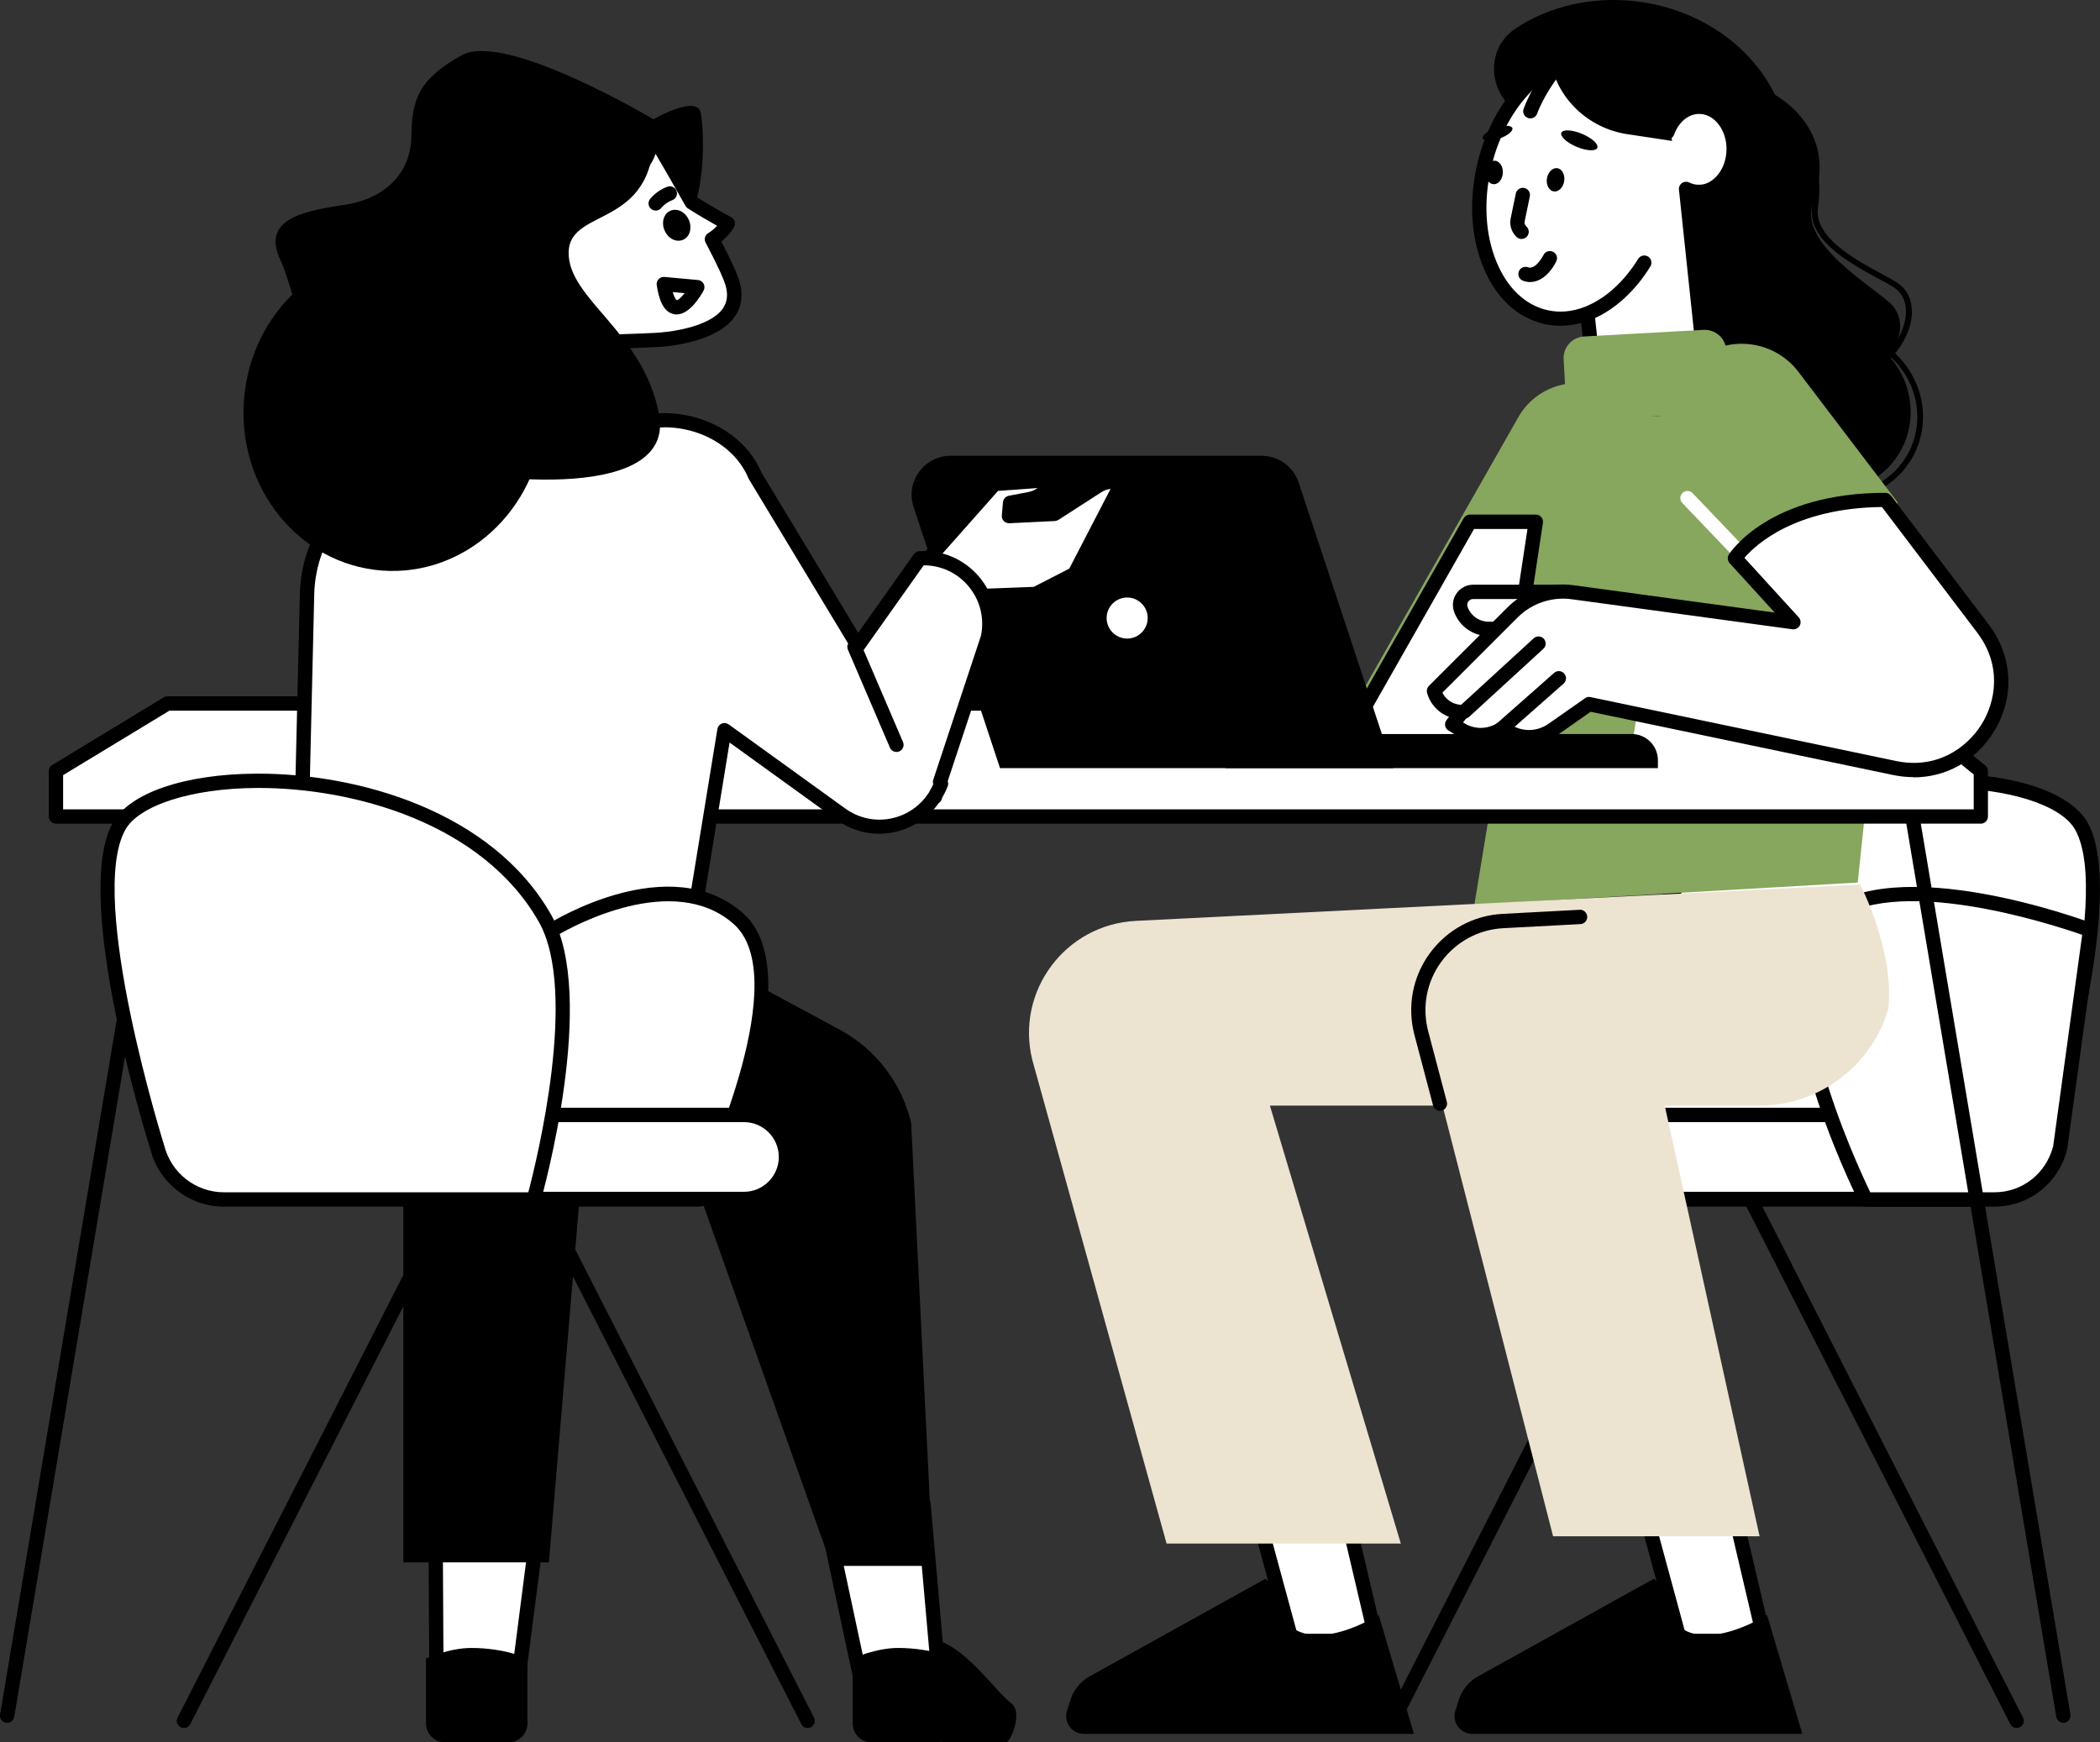 <?xml version="1.0" encoding="UTF-8"?>
<svg id="Ebene_1" data-name="Ebene 1" xmlns="http://www.w3.org/2000/svg" viewBox="0 0 293.51 243.55">
  <rect x="0" y="0" width="293.51" height="243.55" fill="#333333" stroke="none"/>
  <defs>
    <style>
      .cls-1, .cls-2, .cls-3, .cls-4, .cls-5 {
        stroke-width: 0px;
      }

      .cls-2 {
        fill: #ece3d1;
      }

      .cls-3 {
        fill: #fff;
      }

      .cls-4 {
        fill: #87a65e;
      }

      .cls-5 {
        fill: #0b0b15;
      }
    </style>
  </defs>
  <path class="cls-5" d="m249.36,15.03c-3.2-2.96-7.51-3.99-11.49-3.15,1.04.55,2.02,1.24,2.92,2.07,6.08,5.63,6,15.51-.16,22.07-.34.36-.7.71-1.06,1.04,3.78.31,7.66-1.03,10.44-3.99,4.84-5.15,4.55-13.22-.65-18.03Z"/>
  <path class="cls-1" d="m244.75,56.27c-1.84,0-3.31-.25-3.85-.93-.22-.28-1.19-.91-2.21-1.57-3.39-2.19-9.05-5.85-8.53-9.65.34-2.43,3.04-4.39,8.25-6,.51-.16.85-.42,1.04-.81.65-1.35-.45-4.11-1.72-7.31-1.45-3.67-3.1-7.82-3.07-11.84.01-1.83,2.81-3.16,7.47-3.57h0c2.12-.19,6.35.89,9.16,3.88,2.5,2.66,3.44,6.19,2.8,10.49-.62,4.16,5.08,7.24,8.85,9.29.96.52,1.79.97,2.34,1.35,1.55,1.06,2.22,2.95,1.84,5.17-.64,3.68-4.26,8.17-10.91,9.93-1.14.3-7.24,1.59-11.45,1.59Zm-2.55-40.88h0c-4.61.41-6.72,1.72-6.73,2.77-.03,3.87,1.59,7.94,3.01,11.54,1.4,3.52,2.5,6.29,1.7,7.96-.29.59-.8,1.01-1.53,1.24-4.82,1.49-7.41,3.28-7.69,5.33-.45,3.28,4.94,6.77,8.16,8.85,1.39.9,2.12,1.38,2.41,1.75,1.14,1.46,10.71.04,14.45-.94,6.31-1.67,9.73-5.86,10.32-9.29.33-1.89-.22-3.48-1.5-4.36-.52-.35-1.33-.79-2.27-1.3-3.97-2.15-9.97-5.39-9.27-10.12.61-4.05-.26-7.35-2.58-9.81-2.62-2.79-6.55-3.79-8.5-3.63Z"/>
  <path class="cls-1" d="m243,11.28c3.82.43,14.53,5.77,10.39,17.07-2.06,5.62,8.12,11.54,10.79,14.03,4.14,3.86-1.17,12.47-13.09,13-3.42.15-15.88-.25-17.15-2.48-1.27-2.23-22.42-16.03.23-17.89,5.84-.48-1.74-12.82.09-22,.31-1.56,3.54-2.32,8.74-1.73Z"/>
  <path class="cls-1" d="m243.85,56.65c-.13,6.34,4.95,11.73,11.36,12.06,6.4.32,11.7-4.55,11.83-10.88.13-6.34-4.95-11.73-11.36-12.06-6.4-.32-11.7,4.55-11.83,10.88Z"/>
  <path class="cls-1" d="m257.15,69.81c-.21,0-.42,0-.63-.02-6.61-.33-11.88-5.93-11.74-12.47h0c.07-3.15,1.36-6.05,3.64-8.18,2.32-2.16,5.38-3.25,8.61-3.1,6.61.33,11.88,5.93,11.74,12.47-.07,3.15-1.36,6.06-3.64,8.18-2.17,2.02-4.98,3.11-7.98,3.11Zm-11.56-12.47c-.13,6.11,4.79,11.33,10.97,11.64,3.01.17,5.86-.87,8.02-2.88,2.12-1.98,3.33-4.68,3.39-7.61.13-6.11-4.79-11.33-10.97-11.64-3.01-.17-5.86.87-8.02,2.88-2.12,1.98-3.33,4.68-3.39,7.61h0Z"/>
  <path class="cls-1" d="m231.27,51.46c-.11,5.28,4.12,9.77,9.46,10.04,5.33.27,9.74-3.79,9.85-9.07s-4.12-9.77-9.46-10.04c-5.33-.27-9.74,3.79-9.85,9.07Z"/>
  <path class="cls-3" d="m232.96,167.66h43.3c4.38,0,8.21-2.97,9.3-7.21,0,0,10.97-34.79,5.38-44.92-5.49-9.97-46.52-10.1-59.55,12.84-6.37,11.22,1.58,39.29,1.58,39.29Z"/>
  <path class="cls-1" d="m276.26,168.66h-43.3c-.45,0-.84-.3-.96-.73-.33-1.16-7.99-28.61-1.48-40.06,8.29-14.58,27.12-19.74,40.89-19.74.12,0,.23,0,.35,0,10.06.06,17.74,2.71,20.05,6.91,5.73,10.39-4.85,44.27-5.3,45.71-1.19,4.63-5.41,7.91-10.25,7.91Zm-42.53-2h42.53c3.93,0,7.35-2.66,8.33-6.46.12-.4,10.79-34.54,5.47-44.19-1.91-3.46-9.27-5.82-18.32-5.87-13.28-.13-31.56,4.77-39.49,18.72-5.54,9.74.3,33.35,1.47,37.8Z"/>
  <line class="cls-3" x1="281.86" y1="240.54" x2="243.7" y2="165.71"/>
  <path class="cls-1" d="m281.86,241.54c-.36,0-.72-.2-.89-.55l-38.16-74.83c-.25-.49-.06-1.09.44-1.34.49-.25,1.09-.06,1.34.44l38.16,74.83c.25.49.06,1.09-.44,1.34-.15.07-.3.11-.45.11Z"/>
  <line class="cls-3" x1="194.69" y1="240.54" x2="232.84" y2="165.71"/>
  <path class="cls-1" d="m194.68,241.54c-.15,0-.31-.04-.45-.11-.49-.25-.69-.85-.44-1.34l38.16-74.83c.25-.49.85-.69,1.34-.44.49.25.69.85.44,1.34l-38.16,74.83c-.18.35-.53.55-.89.55Z"/>
  <path class="cls-3" d="m272.89,167.66h-62.33c-3.24,0-5.87-2.63-5.87-5.87h0c0-3.24,2.63-5.87,5.87-5.87h62.33c3.24,0,5.87,2.63,5.87,5.87h0c0,3.24-2.63,5.87-5.87,5.87Z"/>
  <path class="cls-1" d="m210.56,156.93c-2.68,0-4.87,2.18-4.87,4.87s2.18,4.87,4.87,4.87h62.33c2.68,0,4.87-2.18,4.87-4.87s-2.18-4.87-4.87-4.87h-62.33Z"/>
  <path class="cls-3" d="m279.12,167.58h-62.33c-3.24,0-5.87-2.63-5.87-5.87h0c0-3.24,2.63-5.87,5.87-5.87h62.33c3.24,0,5.87,2.63,5.87,5.87h0c0,3.24-2.63,5.87-5.87,5.87Z"/>
  <path class="cls-1" d="m279.12,168.58h-62.33c-3.79,0-6.87-3.08-6.87-6.87s3.08-6.87,6.87-6.87h62.33c3.79,0,6.87,3.08,6.87,6.87s-3.08,6.87-6.87,6.87Zm-62.33-11.73c-2.68,0-4.87,2.18-4.87,4.87s2.18,4.87,4.87,4.87h62.33c2.68,0,4.87-2.18,4.87-4.87s-2.18-4.87-4.87-4.87h-62.33Z"/>
  <path class="cls-3" d="m260.78,167.66h17.96c4.49,0,8.1-2.97,9.22-7.21l4.18-30.45s-26.95-10.13-36.9-1.64c-9.95,8.5,5.55,39.29,5.55,39.29Z"/>
  <path class="cls-1" d="m278.73,168.66h-17.96c-.38,0-.72-.21-.89-.55-.65-1.29-15.73-31.6-5.31-40.5,10.28-8.78,36.78,1.04,37.9,1.46.44.17.7.61.64,1.07l-4.18,30.45s-.01.08-.02.12c-1.25,4.76-5.35,7.95-10.18,7.95Zm-17.33-2h17.33c3.9,0,7.2-2.57,8.23-6.41l4.06-29.58c-4.37-1.53-26.66-8.79-35.15-1.54-8.54,7.3,3.54,33.4,5.53,37.53Z"/>
  <path class="cls-4" d="m265.23,70.22l-13.86-18.23c-3.38-4.45-9.76-5.25-14.15-1.78l-6.48,5.13-2.82-3h-.13c-5.36,0-9.98,3.78-11.03,9.04l-10.69,65.07,53.58-3.09,5.56-53.15Z"/>
  <line class="cls-3" x1="22.65" y1="110.85" x2="1" y2="239.81"/>
  <path class="cls-1" d="m1,240.81c-.05,0-.11,0-.17-.01-.54-.09-.91-.61-.82-1.15L21.66,110.68c.09-.54.6-.91,1.15-.82.54.09.91.61.82,1.15L1.99,239.98c-.08.49-.51.83-.99.83Z"/>
  <line class="cls-3" x1="266.74" y1="110.85" x2="288.39" y2="239.81"/>
  <path class="cls-1" d="m288.39,240.81c-.48,0-.9-.35-.99-.83l-21.65-128.96c-.09-.54.28-1.06.82-1.15.55-.1,1.06.28,1.15.82l21.65,128.96c.09.54-.28,1.06-.82,1.15-.06,0-.11.01-.17.01Z"/>
  <polygon class="cls-3" points="265.33 98.34 23.39 98.34 7.82 107.79 7.82 114.13 276.86 114.13 276.86 107.79 265.33 98.34"/>
  <path class="cls-1" d="m276.86,115.13H7.82c-.55,0-1-.45-1-1v-6.35c0-.35.18-.67.48-.85l15.57-9.45c.16-.1.34-.15.52-.15h241.93c.23,0,.46.08.63.23l11.53,9.45c.23.19.37.47.37.77v6.35c0,.55-.45,1-1,1Zm-268.03-2h267.03v-4.87l-10.89-8.92H23.67l-14.85,9.01v4.78Z"/>
  <path class="cls-4" d="m235.4,56.1l-13.37-2.4c-3.91-.7-7.85,1.14-9.81,4.6l-26.32,46.28h42.16l7.34-48.48Z"/>
  <polygon class="cls-3" points="209.86 104.58 187.44 104.58 205.43 72.94 214.65 72.94 209.86 104.58"/>
  <path class="cls-1" d="m209.86,105.58h-22.42c-.36,0-.69-.19-.86-.5-.18-.31-.18-.69,0-1l17.99-31.64c.18-.31.51-.51.87-.51h9.22c.29,0,.57.13.76.35s.27.51.23.8l-4.79,31.64c-.07.49-.49.85-.99.85Zm-20.7-2h19.84l4.49-29.64h-7.47l-16.85,29.64Z"/>
  <path class="cls-1" d="m232.01,19.24l-17.16-2.57c-6.28-.94-8.29-9.21-2.99-12.71,4.04-2.67,9.16-4.16,14.73-3.94,12.98.52,23.45,10.16,23.39,21.53-.06,10.67-9.38,19.07-21.25,19.64l3.29-21.94Z"/>
  <path class="cls-3" d="m224.25,8.12c4.39,1,7.54,5.03,8.74,10.35h.05c.79-2.15,2.56-3.62,4.59-3.56,2.56.08,4.65,2.69,4.68,5.82.03,3.39-2.25,6.13-4.99,6.07-.59-.01-1.14-.16-1.66-.41l2.58,24.41c.31,2.91-1.7,5.57-4.59,6.06l-1.34.23c-4.9.84-9.39-3.35-10.03-9.36l-.42-3.94c-1.9.73-3.88.94-5.83.5-7.03-1.6-10.89-10.99-8.63-20.98,2.27-9.99,9.8-16.8,16.83-15.2Z"/>
  <path class="cls-1" d="m231.08,58.2c-1.86,0-3.69-.63-5.27-1.82-2.5-1.89-4.14-5-4.52-8.54l-.29-2.7c-1.75.48-3.49.52-5.19.14-3.73-.85-6.75-3.66-8.5-7.94-1.71-4.15-2.02-9.21-.88-14.24,2.39-10.51,10.47-17.67,18.03-15.96h0c4,.91,7.2,4.15,8.85,8.84,1.12-1.35,2.67-2.1,4.35-2.07,3.09.1,5.62,3.15,5.65,6.81.02,2.12-.76,4.12-2.14,5.47-1.09,1.07-2.47,1.66-3.88,1.61-.16,0-.32-.02-.48-.04l2.42,22.94c.36,3.43-2.02,6.57-5.42,7.15l-1.34.23c-.47.08-.94.12-1.41.12Zm-9.21-15.4c.18,0,.36.05.52.15.27.16.44.44.47.75l.42,3.94c.32,2.99,1.68,5.59,3.73,7.15,1.55,1.18,3.33,1.63,5.13,1.33l1.34-.23c2.36-.4,4.02-2.59,3.76-4.97l-2.58-24.41c-.04-.36.12-.71.42-.92.3-.21.68-.24,1.01-.08.41.2.83.3,1.25.31,1.13.06,1.93-.55,2.43-1.03.99-.98,1.55-2.44,1.54-4.03-.02-2.6-1.68-4.77-3.71-4.83-1.55-.07-2.96,1.09-3.62,2.89-.12.34-.42.58-.78.64-.52.1-1.08-.24-1.19-.76-1.16-5.13-4.14-8.72-7.99-9.59h0c-6.48-1.47-13.5,5.01-15.64,14.45-1.05,4.63-.78,9.26.78,13.04,1.5,3.65,4.02,6.05,7.1,6.75,1.7.39,3.47.23,5.25-.46.12-.04.24-.07.36-.07Z"/>
  <path class="cls-1" d="m222.28,44.65c-.39,0-.76-.23-.92-.61-.22-.51.02-1.1.52-1.31,2.67-1.14,5.18-3.47,7.08-6.54.29-.47.91-.62,1.38-.33.47.29.62.91.33,1.38-2.11,3.42-4.95,6.02-7.99,7.33-.13.06-.26.08-.39.08Z"/>
  <path class="cls-1" d="m211.38,17.9c.14.41-.67,1.07-1.81,1.47-1.14.4-2.19.39-2.33-.02-.14-.41.67-1.07,1.81-1.47,1.14-.4,2.19-.39,2.33.02Z"/>
  <path class="cls-1" d="m223.25,20.67c-.21.5-1.5.43-2.89-.15-1.39-.58-2.34-1.46-2.13-1.96.21-.5,1.5-.43,2.89.15,1.39.58,2.34,1.46,2.13,1.96Z"/>
  <path class="cls-1" d="m213.88,39.43c-.32,0-.66-.06-1.01-.19-.52-.19-.78-.77-.59-1.29.19-.52.77-.78,1.29-.59,1.07.4,2.14-1.68,2.15-1.7.24-.5.84-.71,1.33-.47.5.24.71.83.47,1.33-.56,1.18-1.88,2.9-3.64,2.9Z"/>
  <path class="cls-1" d="m210.05,24.15c-.04.91-.61,1.62-1.28,1.6s-1.19-.78-1.15-1.69c.04-.91.61-1.62,1.28-1.6.67.03,1.19.78,1.15,1.69Z"/>
  <path class="cls-1" d="m218.62,25.32c-.14.9-.79,1.54-1.46,1.44-.66-.1-1.09-.92-.95-1.81.14-.9.79-1.54,1.46-1.44.66.1,1.09.92.95,1.81Z"/>
  <path class="cls-1" d="m216.66,8.28l-.02-.11s0,0,0,0c2.48-1.5,5.16-2.07,7.76-1.45,4.91,1.18,8.32,6.32,9.3,12.98l-6.24-.94c-5.47-.82-9.92-5.02-10.81-10.48Z"/>
  <path class="cls-1" d="m213.89,16.55c-.11,0-.22-.02-.33-.06-.52-.18-.8-.75-.61-1.27.16-.46,4.02-11.22,15.1-13.38.54-.11,1.07.25,1.17.79s-.25,1.07-.79,1.17c-9.92,1.94-13.56,11.98-13.59,12.08-.14.41-.53.67-.94.67Z"/>
  <path class="cls-1" d="m212.67,33.41c-.24,0-.48-.09-.67-.26-.73-.66-1.05-1.66-.86-2.62l.72-3.48c.11-.54.64-.88,1.18-.78.54.11.89.64.78,1.18l-.72,3.48c-.06.27.03.54.24.73.41.37.44,1,.07,1.41-.2.22-.47.33-.74.33Z"/>
  <path class="cls-4" d="m221.7,46.57h16.73c1.67,0,3.02,1.35,3.02,3.02v5.66c0,1.67-1.35,3.02-3.02,3.02h-16.73c-1.67,0-3.02-1.35-3.02-3.02v-5.66c0-1.67,1.35-3.02,3.02-3.02Z" transform="translate(462.68 92.03) rotate(176.83)"/>
  <line class="cls-3" x1="264.6" y1="89.2" x2="252.37" y2="87.31"/>
  <path class="cls-5" d="m264.61,90.2c-.05,0-.1,0-.15-.01l-12.23-1.88c-.55-.08-.92-.59-.84-1.14s.59-.92,1.14-.84l12.23,1.88c.55.08.92.59.84,1.14-.08.49-.5.85-.99.85Z"/>
  <path class="cls-3" d="m244.21,79.37c-.26,0-.53-.1-.72-.31l-8.36-8.75c-.38-.4-.37-1.03.03-1.41.4-.38,1.03-.37,1.41.03l8.36,8.75c.38.4.37,1.03-.03,1.41-.19.19-.44.28-.69.28Z"/>
  <path class="cls-1" d="m171.28,102.6h56.78c2.02,0,3.66,1.64,3.66,3.66v1.11h-60.44v-4.77h0Z"/>
  <path class="cls-1" d="m194.73,107.37h-54.96l-12.08-36.5c-1.17-3.53,1.46-7.16,5.17-7.16h43.48c2.35,0,4.44,1.51,5.17,3.74l13.21,39.92Z"/>
  <path class="cls-3" d="m161.41,86.39c0,2.14-1.73,3.87-3.87,3.87s-3.87-1.73-3.87-3.87,1.73-3.87,3.87-3.87,3.87,1.73,3.87,3.87Z"/>
  <path class="cls-1" d="m157.54,91.26c-2.69,0-4.87-2.18-4.87-4.87s2.19-4.87,4.87-4.87,4.87,2.19,4.87,4.87-2.19,4.87-4.87,4.87Zm0-7.74c-1.58,0-2.87,1.29-2.87,2.87s1.29,2.87,2.87,2.87,2.87-1.29,2.87-2.87-1.29-2.87-2.87-2.87Z"/>
  <path class="cls-3" d="m209.56,87.91h-1.5c-1.74,0-3.29-1.09-3.88-2.72h0c-.43-1.19.45-2.46,1.72-2.46h12.6"/>
  <path class="cls-1" d="m209.56,88.91h-1.5c-2.15,0-4.09-1.36-4.82-3.38-.32-.87-.19-1.84.34-2.59.53-.76,1.4-1.21,2.32-1.21h12.6c.55,0,1,.45,1,1s-.45,1-1,1h-12.6c-.28,0-.52.13-.68.35s-.19.5-.1.76c.45,1.23,1.63,2.06,2.94,2.06h1.5c.55,0,1,.45,1,1s-.45,1-1,1Z"/>
  <path class="cls-3" d="m263.51,69.87l13.63,17.96c6.89,9.09-1.18,21.86-12.35,19.52l-42.69-8.93-5.15,3.6c-1.67,1.17-3.83,1.36-5.68.5l-1.41-.65h0c-1.72,1.15-3.95,1.19-5.71.1l-1.19-.73,1.37-1.69-.46-.05c-1.64-.18-3.01-1.34-3.46-2.93h0l10.98-10.97c2.2-2.2,5.3-3.24,8.38-2.82l30.87,4.2-8.16-8.94s5.18-8.16,21.02-8.16Z"/>
  <path class="cls-1" d="m267.47,108.63c-.95,0-1.91-.1-2.88-.3l-42.27-8.84-4.79,3.36c-1.95,1.37-4.51,1.59-6.67.59l-.93-.43c-1.96,1.06-4.37,1.01-6.3-.17l-1.19-.73c-.25-.15-.41-.4-.46-.68-.05-.28.03-.57.21-.8l.34-.42c-1.48-.56-2.63-1.78-3.07-3.35-.1-.35,0-.72.25-.98l10.98-10.97c2.4-2.41,5.85-3.57,9.22-3.11l28.14,3.83-6.3-6.91c-.3-.33-.35-.83-.11-1.21.22-.35,5.66-8.62,21.86-8.62.31,0,.61.15.8.4l13.63,17.96c3.45,4.54,3.7,10.36.65,15.18-2.52,3.98-6.62,6.23-11.12,6.23Zm-45.36-11.21c.07,0,.14,0,.2.02l42.69,8.93c5.68,1.19,9.86-1.82,11.9-5.03s2.95-8.29-.55-12.91l-13.32-17.56c-12.19.14-17.69,5.32-19.22,7.1l7.59,8.32c.28.31.34.77.15,1.14-.2.37-.6.58-1.02.53l-30.87-4.2c-2.76-.38-5.57.57-7.54,2.54l-10.52,10.52c.46.93,1.35,1.57,2.41,1.68l.46.05c.36.04.68.28.81.61.14.34.08.73-.15,1.01l-.65.81.22.13c1.42.88,3.24.84,4.63-.08.29-.19.66-.22.98-.08l1.41.65c1.52.71,3.31.55,4.68-.41l5.15-3.6c.17-.12.37-.18.57-.18Z"/>
  <line class="cls-3" x1="217.87" y1="94.81" x2="209.87" y2="101.87"/>
  <path class="cls-1" d="m209.87,102.87c-.28,0-.55-.11-.75-.34-.37-.42-.33-1.05.09-1.41l8-7.06c.41-.37,1.05-.33,1.41.09.37.42.33,1.05-.09,1.41l-8,7.06c-.19.17-.43.25-.66.25Z"/>
  <line class="cls-3" x1="215.05" y1="89.95" x2="204.69" y2="99.44"/>
  <path class="cls-1" d="m204.69,100.44c-.27,0-.54-.11-.74-.32-.37-.41-.35-1.04.06-1.41l10.35-9.49c.41-.37,1.04-.34,1.41.06.37.41.35,1.04-.06,1.41l-10.35,9.49c-.19.18-.43.26-.67.26Z"/>
  <path class="cls-1" d="m125.65,242.7l6.5.85h8.56c1.13-1.13,1.96-4.46.69-5.41-2.3-1.71-6.8-8.52-11.2-9.01-7.07-.79-4.54,13.57-4.54,13.57Z"/>
  <polygon class="cls-3" points="72.3 235.74 60.99 234.48 60.84 206.95 75.74 209 72.3 235.74"/>
  <path class="cls-1" d="m72.3,236.74s-.07,0-.11,0l-11.3-1.26c-.5-.06-.89-.48-.89-.99l-.15-27.53c0-.29.12-.57.34-.76s.51-.28.8-.24l14.89,2.05c.54.07.93.57.86,1.12l-3.44,26.74c-.06.5-.49.87-.99.87Zm-10.31-3.16l9.44,1.05,3.19-24.78-12.77-1.75.14,25.48Z"/>
  <polygon class="cls-1" points="76.72 218.39 56.37 218.39 56.37 152.28 82.28 152.28 76.72 218.39"/>
  <path class="cls-1" d="m71.07,243.55h-8.88c-1.46,0-2.65-1.19-2.65-2.65v-9.08s3.18-1.47,6.36-1.47c4.64,0,7.82,1.47,7.82,1.47v9.08c0,1.46-1.19,2.65-2.65,2.65Z"/>
  <polygon class="cls-3" points="131.44 237.11 121.04 238.22 115.3 211.34 129.08 210.25 131.44 237.11"/>
  <path class="cls-1" d="m121.04,239.22c-.47,0-.88-.33-.98-.79l-5.74-26.88c-.06-.28,0-.58.18-.81.17-.23.44-.38.72-.4l13.78-1.08c.54-.04,1.03.36,1.07.91l2.36,26.86c.05.54-.35,1.02-.89,1.08l-10.4,1.11s-.07,0-.11,0Zm-4.53-26.98l5.32,24.89,8.53-.91-2.19-24.89-11.66.92Z"/>
  <path class="cls-1" d="m42.19,135.02h58.67l16.52,8.92c5.04,2.72,8.67,7.47,9.97,13.04l3.06,61.9h-14.18l-20.76-58.44h-39.24c-7.17,0-13-5.76-13.1-12.93-.09-6.59-.33-13.11-.95-12.49Z"/>
  <path class="cls-1" d="m130.71,243.55h-8.88c-1.46,0-2.65-1.19-2.65-2.65v-9.08s3.18-1.47,6.36-1.47c4.64,0,7.82,1.47,7.82,1.47v9.08c0,1.46-1.19,2.65-2.65,2.65Z"/>
  <path class="cls-3" d="m129.25,78.63l9.74-10.98,6.58-.47c.73-.05,1.14.83.62,1.35h0c-.64.64-1.46,1.07-2.35,1.24l-2.68.51-.16,1.86,6.37-.31,6.02-3.88c.64-.41,1.38-.63,2.14-.63h0c.6,0,.99.64.71,1.18l-6.07,11.72-5.44,2.8-8.24.31-4.2,2.8"/>
  <path class="cls-1" d="m132.31,87.14c-.32,0-.64-.16-.83-.45-.31-.46-.18-1.08.28-1.39l4.2-2.8c.15-.1.33-.16.52-.17l8.01-.3,4.96-2.55,5.77-11.14c-.45.05-.88.2-1.27.45l-6.02,3.88c-.15.09-.32.15-.49.16l-6.37.31c-.3,0-.57-.1-.77-.3-.2-.21-.3-.49-.28-.78l.16-1.86c.04-.45.37-.81.81-.9l2.68-.51c.49-.09.95-.29,1.36-.57l-5.54.4-9.47,10.68c-.37.41-1,.45-1.41.08-.41-.37-.45-1-.08-1.41l9.74-10.98c.17-.2.42-.32.68-.33l6.58-.47c.75-.07,1.45.36,1.76,1.04.31.69.17,1.48-.36,2.01-.78.79-1.77,1.31-2.87,1.52l-1.73.33,4.77-.23,5.79-3.73c.8-.52,1.73-.79,2.68-.79.64,0,1.21.32,1.54.87.33.54.35,1.2.06,1.77l-6.07,11.72c-.1.18-.25.33-.43.43l-5.44,2.8c-.13.07-.27.1-.42.11l-7.95.3-3.96,2.64c-.17.11-.36.17-.55.17Z"/>
  <path class="cls-3" d="m128.56,78.05l-8.67,12.24-14.37-23.8c-.41-1-.98-1.94-1.69-2.79l-.04-.06h0c-2.98-3.58-8.26-5.66-13.86-4.62l-31.54,5.85c-8.81,1.64-15.27,9.22-15.48,18.18l-1.21,50.9,54.56-1.35,4.98-30.52,16.3,11.77c4.35,3.14,10.29,1.84,13.06-2.43l.06.05.12-.35c.28-.48.54-.97.74-1.52l-.15-.25,6.68-20.16c1.28-5.93-3.44-11.46-9.5-11.11Z"/>
  <path class="cls-1" d="m41.7,134.93c-.26,0-.52-.11-.71-.29-.19-.19-.3-.46-.29-.73l1.21-50.9c.22-9.38,7.08-17.42,16.3-19.14l31.54-5.85c5.56-1.03,11.31.87,14.7,4.85.08.07.15.14.2.23.72.88,1.32,1.88,1.76,2.92l13.54,22.43,7.78-10.99c.18-.25.45-.4.76-.42,3.21-.19,6.24,1.11,8.32,3.54,2.09,2.44,2.89,5.63,2.22,8.77,0,.04-.02.07-.03.1l-6.54,19.74c.09.22.09.48,0,.7-.19.51-.44,1.03-.76,1.58l-.08.25c-.07.22-.22.4-.41.53-1.51,2.13-3.84,3.62-6.44,4.11-2.76.52-5.53-.11-7.81-1.75l-14.99-10.82-4.72,28.92c-.08.47-.48.83-.96.84l-54.56,1.35h-.02Zm51.08-75.19c-.88,0-1.78.08-2.66.25l-31.54,5.85c-8.3,1.54-14.46,8.78-14.66,17.22l-1.18,49.85,52.68-1.31,4.85-29.7c.06-.34.28-.63.6-.76.32-.13.69-.09.97.11l16.31,11.77c1.83,1.32,4.06,1.82,6.27,1.41,2.2-.41,4.16-1.72,5.36-3.58.02-.04.05-.08.08-.11.02-.06.05-.11.08-.17.2-.33.36-.64.5-.95-.07-.2-.07-.42,0-.63l6.66-20.11c.53-2.5-.13-5.05-1.79-7-1.57-1.84-3.81-2.86-6.2-2.86h-.01l-8.38,11.83c-.19.27-.53.43-.85.42-.34-.01-.65-.19-.82-.48l-14.37-23.8s-.05-.09-.07-.14c-.37-.89-.88-1.74-1.53-2.54-.02-.02-.03-.03-.04-.05-2.39-2.88-6.23-4.54-10.24-4.54Z"/>
  <line class="cls-3" x1="125.3" y1="104.11" x2="119.43" y2="90.42"/>
  <path class="cls-1" d="m125.3,105.11c-.39,0-.76-.23-.92-.61l-5.87-13.69c-.22-.51.02-1.09.52-1.31.51-.22,1.1.02,1.31.53l5.87,13.69c.22.51-.02,1.09-.52,1.31-.13.06-.26.08-.39.08Z"/>
  <path class="cls-1" d="m85.9,22.68l5.44-6.01s6.07-3.53,6.6-.89c.53,2.64,1.2,16.49-5.62,19.1s-6.43-12.2-6.43-12.2Z"/>
  <path class="cls-3" d="m101.72,31.23c-1-.52-3.44-1.91-5.02-2.94-2.88-5.14-5.76-9.95-5.76-9.95,0,0,.96,4.54-4.25,6.87-5.76,2.58-13.02,13.58-13.85,15.5-1.11,2.55-.03,5.58,2.42,6.75,1.57.76,16.11.07,16.11.07,0,0,13.37-.35,10.95-8.08-.38-1.23-1.46-3.45-2.82-6.02.94-.58,1.72-1.36,2.21-2.22Z"/>
  <path class="cls-1" d="m80.97,48.83c-2.93,0-5.42-.11-6.14-.46-2.92-1.4-4.22-5.02-2.9-8.05.87-2.01,8.25-13.28,14.36-16.01,4.37-1.96,3.71-5.6,3.68-5.75-.09-.48.17-.96.62-1.13.46-.18.97,0,1.22.42.03.05,2.83,4.75,5.65,9.75,1.52.97,3.74,2.24,4.73,2.75.24.13.42.34.5.6s.04.54-.09.78c-.42.74-1.04,1.44-1.78,2.03,1.33,2.56,2.14,4.33,2.48,5.4.61,1.97.4,3.7-.65,5.16-2.83,3.95-10.89,4.21-11.23,4.21-2.46.12-6.79.29-10.43.29Zm10.67-27.34c-.58,1.67-1.9,3.46-4.54,4.64-5.43,2.43-12.58,13.23-13.34,14.99-.9,2.06-.03,4.51,1.93,5.45,1.01.39,8.75.3,15.63-.03,2.08-.06,7.82-.77,9.68-3.38.67-.94.79-2.05.37-3.4-.23-.72-.88-2.32-2.75-5.85-.25-.46-.09-1.04.36-1.32.48-.29.9-.65,1.25-1.03-1.22-.68-2.91-1.67-4.09-2.43-.14-.09-.25-.21-.33-.35-1.54-2.75-3.09-5.42-4.19-7.29Z"/>
  <path class="cls-1" d="m91.34,16.68s-20.64-12.32-26.78-8.97c-6.14,3.35-7.02,6.41-7.06,11.27-.04,4.86-3.28,8.78-9.56,9.69s-11.29,2.27-8.75,7.67,5.53,25.15,17.32,28.12c13.61,3.44,37.69,5.2,35.62-6.41-2.06-11.61-12.82-16.24-12.65-22.83.17-6.58,12.96-2.84,11.86-18.54Z"/>
  <path class="cls-1" d="m34.1,55.9c-.93,12.29,7.7,22.97,19.27,23.85,11.58.88,21.72-8.38,22.65-20.67.93-12.29-7.7-22.97-19.27-23.85-11.58-.88-21.72,8.38-22.65,20.67Z"/>
  <path class="cls-3" d="m92.78,39.7l4.68.43s-3.59,6.61-4.68-.43Z"/>
  <path class="cls-1" d="m94.56,43.95c-.11,0-.22,0-.33-.03-1.67-.29-2.19-2.46-2.44-4.06-.05-.3.05-.61.26-.84.21-.22.52-.34.82-.31l4.68.43c.33.03.63.23.79.52.16.3.16.65,0,.95-.44.81-1.96,3.34-3.77,3.34Zm-.53-3.12c.27.96.55,1.13.55,1.13.2,0,.64-.39,1.11-.98l-1.67-.15Z"/>
  <path class="cls-3" d="m95.32,31.07c.3.6.21,1.27-.2,1.5-.41.23-.98-.06-1.28-.66-.3-.6-.21-1.27.2-1.5.41-.23.98.06,1.28.66Z"/>
  <path class="cls-1" d="m94.82,33.65c-.17,0-.34-.03-.51-.08-.56-.17-1.06-.62-1.36-1.22-.54-1.08-.28-2.32.6-2.82.39-.22.85-.27,1.31-.13.56.17,1.06.62,1.36,1.22.54,1.08.28,2.32-.6,2.82-.24.14-.52.21-.8.21Z"/>
  <path class="cls-3" d="m91.64,28.43c.53-.63,1.22-1.12,1.98-1.4"/>
  <path class="cls-1" d="m91.64,29.43c-.23,0-.46-.08-.64-.23-.42-.36-.48-.99-.12-1.41.65-.77,1.48-1.35,2.4-1.69.52-.19,1.09.08,1.28.6.19.52-.08,1.09-.6,1.28-.59.22-1.13.6-1.55,1.1-.2.24-.48.36-.77.36Z"/>
  <path class="cls-3" d="m97.74,167.66h-26.16c-4.38,0-8.21-2.97-9.3-7.21l14.96-30.49s16.2-10.09,25.91-1.59c9.71,8.5-5.42,39.29-5.42,39.29Z"/>
  <path class="cls-1" d="m97.74,168.66h-26.16c-4.84,0-9.06-3.27-10.27-7.96-.06-.23-.03-.48.07-.69l14.96-30.49c.08-.17.21-.31.37-.41.69-.43,16.95-10.38,27.1-1.5,10.17,8.9-4.55,39.2-5.18,40.49-.17.34-.52.56-.9.56Zm-34.39-8.11c1.09,3.62,4.43,6.11,8.23,6.11h25.53c1.96-4.16,13.73-30.25,5.39-37.54-8.42-7.37-22.48.38-24.49,1.55l-14.67,29.88Z"/>
  <line class="cls-3" x1="25.71" y1="240.54" x2="63.86" y2="165.71"/>
  <path class="cls-1" d="m25.71,241.54c-.15,0-.31-.04-.45-.11-.49-.25-.69-.85-.44-1.34l38.16-74.83c.25-.49.85-.69,1.34-.44.49.25.69.85.44,1.34l-38.16,74.83c-.18.35-.53.55-.89.55Z"/>
  <line class="cls-3" x1="112.88" y1="240.54" x2="74.72" y2="165.71"/>
  <path class="cls-1" d="m112.88,241.54c-.36,0-.72-.2-.89-.55l-38.16-74.83c-.25-.49-.06-1.09.44-1.34.49-.25,1.09-.06,1.34.44l38.16,74.83c.25.49.06,1.09-.44,1.34-.15.07-.3.11-.45.11Z"/>
  <path class="cls-3" d="m34.67,167.66h62.33c3.24,0,5.87-2.63,5.87-5.87h0c0-3.24-2.63-5.87-5.87-5.87h-62.33c-3.24,0-5.87,2.63-5.87,5.87h0c0,3.24,2.63,5.87,5.87,5.87Z"/>
  <path class="cls-1" d="m34.67,156.93c-2.68,0-4.87,2.18-4.87,4.87s2.18,4.87,4.87,4.87h62.33c2.68,0,4.87-2.18,4.87-4.87s-2.18-4.87-4.87-4.87h-62.33Z"/>
  <path class="cls-3" d="m28.45,167.58h62.33c3.24,0,5.87-2.63,5.87-5.87h0c0-3.24-2.63-5.87-5.87-5.87H28.45c-3.24,0-5.87,2.63-5.87,5.87h0c0,3.24,2.63,5.87,5.87,5.87Z"/>
  <path class="cls-1" d="m28.45,156.85c-2.68,0-4.87,2.18-4.87,4.87s2.18,4.87,4.87,4.87h62.33c2.68,0,4.87-2.18,4.87-4.87s-2.18-4.87-4.87-4.87H28.45Z"/>
  <path class="cls-3" d="m75.38,167.58h28.6c3.24,0,5.87-2.63,5.87-5.87h0c0-3.24-2.63-5.87-5.87-5.87h-28.6c-3.24,0-5.87,2.63-5.87,5.87h0c0,3.24,2.63,5.87,5.87,5.87Z"/>
  <path class="cls-1" d="m103.98,168.58h-28.6c-3.79,0-6.87-3.08-6.87-6.87s3.08-6.87,6.87-6.87h28.6c3.79,0,6.87,3.08,6.87,6.87s-3.08,6.87-6.87,6.87Zm-28.6-11.73c-2.68,0-4.87,2.18-4.87,4.87s2.18,4.87,4.87,4.87h28.6c2.68,0,4.87-2.18,4.87-4.87s-2.18-4.87-4.87-4.87h-28.6Z"/>
  <path class="cls-3" d="m74.6,167.66H31.3c-4.38,0-8.21-2.97-9.3-7.21,0,0-10.97-34.79-5.38-44.92,5.49-9.97,46.52-10.1,59.55,12.84,6.37,11.22-1.58,39.29-1.58,39.29Z"/>
  <path class="cls-1" d="m74.6,168.66H31.3c-4.84,0-9.06-3.27-10.27-7.96-.44-1.39-11.02-35.26-5.29-45.65,2.31-4.2,10-6.85,20.06-6.91.12,0,.23,0,.35,0,13.77,0,32.6,5.15,40.89,19.74,6.5,11.45-1.16,38.9-1.48,40.06-.12.43-.52.73-.96.73Zm-38.44-58.52c-.11,0-.23,0-.34,0-9.05.06-16.41,2.42-18.32,5.87-5.32,9.65,5.35,43.79,5.46,44.14.99,3.85,4.42,6.51,8.35,6.51h42.53c1.17-4.45,7.01-28.06,1.47-37.8-7.86-13.83-25.92-18.72-39.15-18.72Z"/>
  <polygon class="cls-3" points="180.56 229.37 170.52 192.41 186.93 206.19 192.36 229.37 180.56 229.37"/>
  <path class="cls-1" d="m172.32,195.23l13.71,11.52,5.07,21.62h-9.78l-9-33.14m-3.6-5.64l11.07,40.78h13.84l-5.8-24.72-19.11-16.06h0Z"/>
  <path class="cls-1" d="m192.7,225.76l4.92,16.6h-46.13c-1.67,0-2.86-1.62-2.36-3.21l.46-1.49c.44-1.42,1.42-2.62,2.72-3.35l24.56-13.63s2.46,1.84,2.46,4.46,4.3,5.84,13.37.61Z"/>
  <polygon class="cls-3" points="234.83 229.37 224.79 192.41 241.2 206.19 246.64 229.37 234.83 229.37"/>
  <path class="cls-1" d="m226.59,195.23l13.71,11.52,5.07,21.62h-9.78l-9-33.14m-3.6-5.64l11.07,40.78h13.84l-5.8-24.72-19.11-16.06h0Z"/>
  <path class="cls-1" d="m246.98,225.76l4.92,16.6h-46.13c-1.67,0-2.86-1.62-2.36-3.21l.46-1.49c.44-1.42,1.42-2.62,2.72-3.35l24.56-13.63s2.46,1.84,2.46,4.46,4.3,5.84,13.37.61Z"/>
  <path class="cls-2" d="m259.99,123.65l-101.22,5.07c-9.89.48-16.87,9.87-14.48,19.47l18.76,67.57h32.74l-18.3-61.22h68.39c8.36,0,15.72-5.53,18.05-13.56h0c.86-8.11-3.93-17.33-3.93-17.33Z"/>
  <polygon class="cls-2" points="217.07 214.74 245.93 214.74 229.44 139.85 197.84 139.85 217.07 214.74"/>
  <path class="cls-1" d="m201.27,155.28c-.44,0-.85-.3-.97-.75l-2.61-9.88c-1.04-3.94-.26-8.1,2.14-11.39,2.4-3.29,6.12-5.31,10.19-5.52l10.77-.57c.55-.04,1.02.4,1.05.95.03.55-.39,1.02-.95,1.05l-10.77.57c-3.47.18-6.63,1.9-8.68,4.7s-2.71,6.34-1.83,9.7l2.61,9.88c.14.53-.18,1.08-.71,1.22-.09.02-.17.03-.26.03Z"/>
</svg>